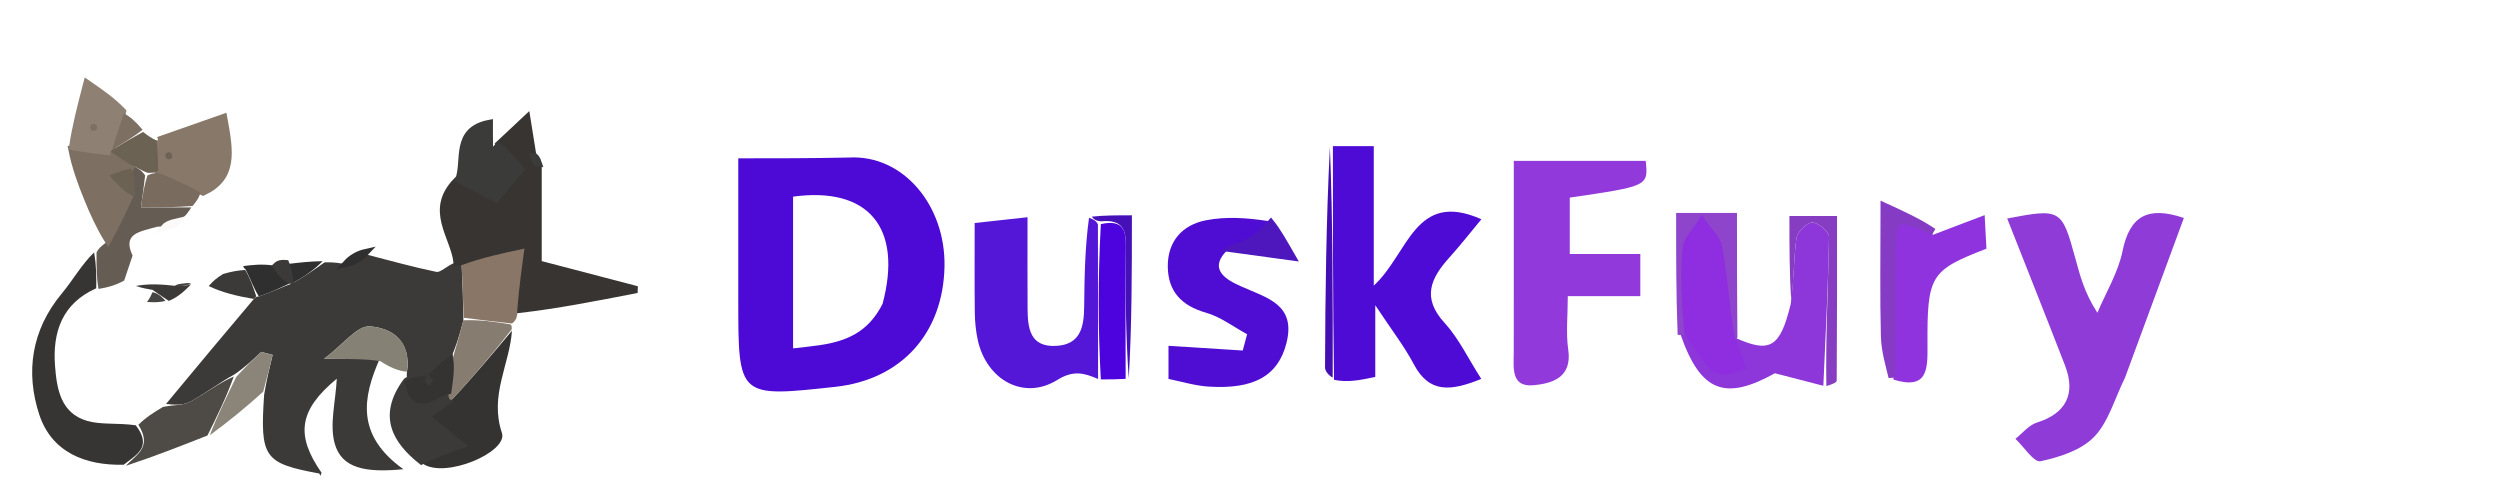 <svg version="1.1" id="Layer_1" xmlns="http://www.w3.org/2000/svg" xmlns:xlink="http://www.w3.org/1999/xlink" x="0px" y="0px" width="100%" viewBox="0 0 362 70" enable-background="new 0 0 362 70" xml:space="preserve">

<path fill="#3C3A39" opacity="1" stroke="none" d="
M54.976,51.966 
	C52.531,57.534 51.487,62.976 58.404,67.941 
	C52.885,68.489 49.446,67.808 48.456,64.188 
	C47.703,61.434 48.589,58.232 48.767,54.836 
	C43.246,59.403 42.779,63.02 46.566,68.467 
	C46.504,68.617 46.443,68.767 46.381,68.917 
	C46.326,68.795 46.288,68.577 46.212,68.563 
	C38.225,67.081 37.63,66.286 38.248,57.134 
	C38.663,54.725 39.072,53.055 39.48,51.386 
	C38.929,51.242 38.378,51.098 37.827,50.954 
	C36.666,52.05 35.504,53.146 33.977,54.196 
	C31.589,55.516 29.645,57.029 27.507,58.184 
	C26.488,58.735 25.101,58.604 24.04,58.493 
	C28.348,53.275 32.497,48.347 36.758,43.287 
	C36.871,43.155 37.103,42.897 37.487,42.933 
	C39.25,42.314 40.629,41.661 42.375,41.004 
	C44.163,39.996 45.584,38.991 47.005,37.985 
	C47.74,37.978 48.475,37.97 49.778,38.199 
	C51.25,37.908 52.153,37.38 53.057,36.853 
	C56.427,37.717 59.779,38.667 63.182,39.366 
	C63.782,39.489 64.597,38.56 65.844,38.039 
	C66.375,37.96 66.79,37.945 66.845,38.392 
	C66.983,41.23 67.064,43.621 67.101,46.38 
	C66.536,48.528 66.016,50.307 65.151,52.144 
	C63.871,53.135 62.936,54.067 62.001,54.999 
	C62,55 61.999,55.001 61.755,54.908 
	C60.731,54.914 59.951,55.013 59.129,55.085 
	C59.087,55.057 59.003,55.002 59.003,55.002 
	C59.003,55.002 58.843,54.631 58.911,54.031 
	C59.683,49.161 56.453,47.442 53.527,47.261 
	C51.695,47.147 49.687,49.88 46.923,51.966 
	C50.765,51.966 52.871,51.966 54.976,51.966 
z" data-index="1" style="opacity: 1; fill: rgb(60, 58, 57);"></path>
<path fill="#4D09D6" opacity="1" stroke="none" d="
M122.939,22.81 
	C130.855,22.382 136.934,29.831 136.764,38.584 
	C136.577,48.192 130.59,54.956 120.979,56.01 
	C106.903,57.554 106.903,57.554 106.903,43.472 
	C106.902,36.838 106.903,30.203 106.903,22.926 
	C112.336,22.926 117.442,22.926 122.939,22.81 
M127.797,43.995 
	C130.743,32.977 125.759,26.987 114.837,28.474 
	C114.837,35.794 114.837,43.111 114.837,50.445 
	C119.989,49.843 124.889,49.74 127.797,43.995 
z" data-index="2" style="opacity: 1; fill: rgb(77, 9, 214);"></path>
<path fill="#8F3BD8" opacity="1" stroke="none" d="
M307.704,54.678 
	C306.156,57.835 305.285,61.155 303.2,63.288 
	C301.327,65.203 298.203,66.203 295.456,66.788 
	C294.521,66.987 293.055,64.693 291.831,63.538 
	C292.861,62.732 293.775,61.552 294.944,61.186 
	C299.108,59.883 300.631,57.093 299.015,52.921 
	C296.272,45.838 293.457,38.783 290.641,31.637 
	C298.387,30.163 298.55,30.255 300.501,37.376 
	C301.185,39.872 301.809,42.385 303.703,45.286 
	C304.953,42.321 306.708,39.459 307.34,36.368 
	C308.389,31.24 311.025,29.805 316.225,31.56 
	C313.433,39.152 310.642,46.738 307.704,54.678 
z" data-index="3" style="fill: rgb(143, 59, 216); opacity: 1;"></path>
<path fill="#4E0BD6" opacity="1" stroke="none" d="
M193.004,21.157 
	C194.822,21.157 196.64,21.157 198.922,21.157 
	C198.922,27.547 198.922,33.943 198.922,41.355 
	C203.941,36.778 204.86,27.455 214.505,31.749 
	C213.035,33.514 211.518,35.459 209.871,37.287 
	C207.172,40.283 205.837,43.111 209.168,46.745 
	C211.22,48.983 212.567,51.868 214.488,54.865 
	C210.092,56.646 206.968,57.011 204.7,52.709 
	C203.351,50.151 201.544,47.836 199.14,44.196 
	C199.14,48.625 199.14,51.53 199.14,54.579 
	C197.016,55.029 195.178,55.418 193.166,54.999 
	C192.995,43.179 193,32.168 193.004,21.157 
z" data-index="4" style="opacity: 1; fill: rgb(78, 11, 214);"></path>

<path fill="#9139DB" opacity="1" stroke="none" d="
M219.198,35.019 
	C219.198,30.894 219.198,27.265 219.198,23.296 
	C225.847,23.296 232.073,23.296 238.299,23.296 
	C238.676,26.946 238.676,26.946 227.303,28.613 
	C227.303,31.14 227.303,33.718 227.303,36.777 
	C230.619,36.777 233.872,36.777 237.518,36.777 
	C237.518,38.956 237.518,40.668 237.518,42.883 
	C234.303,42.883 231.055,42.883 227.016,42.883 
	C227.016,45.78 226.73,48.237 227.079,50.6 
	C227.685,54.696 224.726,55.521 222.085,55.779 
	C218.733,56.106 219.186,53.223 219.193,50.992 
	C219.209,45.833 219.198,40.674 219.198,35.019 
z" data-index="6" style="opacity: 1; fill: rgb(145, 57, 219);"></path>
<path fill="#4F0DD4" opacity="1" stroke="none" d="
M177.971,35.989 
	C174.608,39.016 177.764,40.593 179.687,41.456 
	C183.459,43.148 187.704,44.071 186.274,49.692 
	C185.067,54.438 181.558,56.404 174.967,55.978 
	C173.039,55.853 171.142,55.259 169.197,54.874 
	C169.197,52.854 169.197,51.235 169.197,50.074 
	C172.886,50.308 176.417,50.532 179.949,50.755 
	C180.161,49.969 180.372,49.183 180.583,48.396 
	C178.609,47.329 176.745,45.879 174.638,45.282 
	C171.092,44.277 169.133,42.206 169.096,38.611 
	C169.058,34.958 171.183,32.566 174.622,31.896 
	C177.481,31.339 180.484,31.52 183.71,32.021 
	C182.994,33.442 182.061,34.335 180.972,34.953 
	C180.067,35.467 178.978,35.656 177.971,35.989 
z" data-index="7" style="opacity: 1; fill: rgb(79, 13, 212);"></path>
<path fill="#5416D7" opacity="1" stroke="none" d="
M159.003,54.877 
	C157.015,54.029 155.465,53.543 153.087,55.019 
	C148.236,58.03 142.822,55.018 141.57,49.187 
	C141.293,47.901 141.167,46.561 141.151,45.244 
	C141.1,40.968 141.132,36.69 141.132,32.294 
	C143.775,32.004 146.015,31.758 148.786,31.454 
	C148.786,35.873 148.763,40.289 148.794,44.703 
	C148.813,47.52 149.129,50.285 152.933,50.085 
	C156.496,49.898 156.961,47.271 156.988,44.41 
	C157.029,40.106 157.107,35.802 157.691,31.532 
	C158.429,31.8 158.688,31.967 158.979,32.473 
	C158.98,40.21 158.991,47.544 159.003,54.877 
z" data-index="8" style="opacity: 1; fill: rgb(84, 22, 215);"></path>
<path fill="#373431" opacity="1" stroke="none" d="
M66.79,37.945 
	C66.79,37.945 66.375,37.96 66.168,37.974 
	C65.701,34.133 61.998,30.445 66.095,26.218 
	C68.508,26.982 70.229,27.943 71.797,28.819 
	C73.032,27.346 74.131,26.036 75.433,24.484 
	C74.554,23.45 73.436,22.135 72.318,20.82 
	C73.414,19.793 74.511,18.765 76.3,17.09 
	C76.64,19.225 76.822,20.373 77.123,22.24 
	C77.475,23.305 77.708,23.651 77.942,23.997 
	C77.942,28.706 77.942,33.416 77.942,38.193 
	C81.765,39.193 86.355,40.394 92.231,41.932 
	C85.658,43.209 80.733,44.166 75.289,44.809 
	C75.17,41.576 75.57,38.657 75.934,35.993 
	C72.698,36.684 69.744,37.314 66.79,37.945 
z" data-index="9" style="opacity: 1; fill: rgb(55, 52, 49); stroke: rgb(55, 52, 49);"></path>
<path fill="#8D36D9" opacity="1" stroke="none" d="
M264.021,55.86 
	C262.057,55.353 260.093,54.846 257.001,54.048 
	C249.893,57.994 246.265,56.915 243.317,48.356 
	C243.603,47.999 244.001,47.998 244.354,48.065 
	C248.476,54.286 248.476,54.286 252.29,53.114 
	C251.838,51.781 251.386,50.446 250.987,49.049 
	C251.042,48.986 251.133,48.849 251.133,48.849 
	C256.262,51.195 257.752,50.404 259.296,44.025 
	C259.774,40.396 259.721,37.425 260.122,34.516 
	C260.247,33.606 261.565,32.254 262.387,32.217 
	C263.212,32.18 264.855,33.543 264.843,34.271 
	C264.723,41.47 264.334,48.665 264.021,55.86 
z" data-index="10" style="opacity: 1; fill: rgb(141, 54, 217);"></path>
<path fill="#8E33DE" opacity="1" stroke="none" d="
M279.925,33.987 
	C282.239,33.106 284.554,32.225 287.378,31.15 
	C287.497,33.396 287.566,34.708 287.635,36.007 
	C279.51,39.165 279.044,39.847 279.101,50.034 
	C279.12,53.404 279.165,56.508 274.172,54.965 
	C273.982,48.715 273.981,43.264 273.99,37.813 
	C274,31.131 274.346,30.91 279.925,33.987 
z" data-index="11" style="fill: rgb(142, 51, 222); opacity: 1;"></path>
<path fill="#373434" opacity="1" stroke="none" d="
M13.934,41.741 
	C9.016,43.936 7.593,48.051 7.969,52.99 
	C8.225,56.339 8.803,59.847 12.631,60.947 
	C14.693,61.539 17.02,61.207 19.66,61.581 
	C22.124,64.785 19.658,65.892 17.915,67.29 
	C12.314,67.435 7.479,65.459 5.692,60.05 
	C3.669,53.927 4.544,47.795 8.936,42.516 
	C10.565,40.558 11.821,38.289 13.622,36.553 
	C13.976,38.543 13.955,40.142 13.934,41.741 
z" data-index="12" style="fill: rgb(55, 52, 52); opacity: 1;"></path>
<path fill="#343332" opacity="1" stroke="none" d="
M74.132,47.89 
	C73.797,52.799 70.845,57.24 72.678,62.686 
	C73.61,65.455 64.347,69.423 61.162,67.098 
	C62.926,65.785 64.774,65.14 66.797,64.434 
	C64.867,62.88 63.381,61.684 61.674,60.311 
	C63.224,59.208 64.122,58.568 65.377,57.917 
	C68.532,54.567 71.332,51.229 74.132,47.89 
z" data-index="13" style="opacity: 1; fill: rgb(52, 51, 50);"></path>
<path fill="#4D03DE" opacity="1" stroke="none" d="
M159.399,54.941 
	C158.991,47.544 158.98,40.21 159.402,32.453 
	C162.634,31.731 163.05,33.38 163.023,35.675 
	C162.947,42.069 162.994,48.464 162.992,54.859 
	C161.927,54.908 160.861,54.956 159.399,54.941 
z" data-index="14" style="opacity: 1; visibility: visible; fill: rgb(77, 3, 222);"></path>
<path fill="#4E4A45" opacity="1" stroke="none" d="
M18.216,67.447 
	C19.658,65.892 22.124,64.785 20.037,61.517 
	C21.083,60.469 22.184,59.774 23.583,58.93 
	C25.101,58.604 26.488,58.735 27.507,58.184 
	C29.645,57.029 31.589,55.516 33.852,54.519 
	C32.74,57.613 31.389,60.337 30.038,63.061 
	C26.198,64.576 22.358,66.09 18.216,67.447 
z" data-index="15" style="opacity: 1; fill: rgb(78, 74, 69);"></path>
<path fill="#87786A" opacity="1" stroke="none" d="
M22.92,20.317 
	C25.935,19.259 28.951,18.201 32.4,16.991 
	C33.348,22.108 33.911,25.714 29.418,27.823 
	C26.981,26.692 25.003,25.87 22.909,24.716 
	C22.836,23.028 22.878,21.672 22.92,20.317 
M24.48,22.611 
	C24.48,22.611 24.401,22.485 24.48,22.611 
z" data-index="16" style="opacity: 1; fill: rgb(135, 120, 106); stroke: rgb(135, 120, 106);"></path>
<path fill="#897667" opacity="1" stroke="none" d="
M66.845,38.392 
	C69.744,37.314 72.698,36.684 75.934,35.993 
	C75.57,38.657 75.17,41.576 74.906,44.831 
	C74.938,45.729 74.835,46.292 74.14,46.842 
	C71.414,46.556 69.28,46.283 67.146,46.011 
	C67.064,43.621 66.983,41.23 66.845,38.392 
z" data-index="17" style="opacity: 1; fill: rgb(137, 118, 103);"></path>
<path fill="#655D54" opacity="1" stroke="none" d="
M14.268,41.837 
	C13.955,40.142 13.976,38.543 13.978,36.544 
	C14.297,35.916 14.635,35.69 15.443,35.042 
	C16.924,32.431 17.935,30.241 18.965,27.665 
	C18.982,26.508 18.979,25.737 18.967,24.728 
	C18.957,24.491 18.933,24.016 19.244,24.031 
	C20.044,24.372 20.534,24.697 21.016,25.404 
	C20.831,27.031 20.655,28.277 20.408,30.029 
	C23.083,30.029 25.391,30.029 27.698,30.029 
	C27.301,30.667 26.905,31.305 25.91,31.999 
	C24.716,32.322 24.121,32.588 23.526,32.855 
	C23.526,32.855 23.233,32.759 22.721,32.837 
	C20.23,33.56 17.679,33.784 19.198,37.004 
	C18.828,38.099 18.458,39.193 17.983,40.621 
	C16.786,41.282 15.694,41.608 14.268,41.837 
z" data-index="18" style="opacity: 1; fill: rgb(101, 93, 84);"></path>
<path fill="#3B3B3A" opacity="1" stroke="none" d="
M72.134,21.154 
	C73.436,22.135 74.554,23.45 75.433,24.484 
	C74.131,26.036 73.032,27.346 71.797,28.819 
	C70.229,27.943 68.508,26.982 66.413,26.018 
	C67.455,23.302 65.701,18.809 70.879,17.843 
	C70.879,19.237 70.87,20.461 70.897,21.684 
	C70.899,21.776 71.191,21.967 71.276,21.933 
	C71.52,21.834 71.728,21.643 72.134,21.154 
z" data-index="19" style="fill: rgb(59, 59, 58); stroke: rgb(59, 59, 58);"></path>
<path fill="#3C3A39" opacity="1" stroke="none" d="
M65.021,57.929 
	C64.122,58.568 63.224,59.208 61.674,60.311 
	C63.381,61.684 64.867,62.88 66.797,64.434 
	C64.774,65.14 62.926,65.785 61.024,66.755 
	C57.397,63.844 55.16,60.328 58.781,55.314 
	C59.003,55.002 59.087,55.057 59.094,55.449 
	C60.206,60.16 62.842,56.873 64.85,57.222 
	C64.907,57.458 65.021,57.929 65.021,57.929 
z" data-index="20" style="opacity: 1; fill: rgb(60, 58, 57); stroke: rgb(60, 58, 57);"></path>
<path fill="#7D7063" opacity="1" stroke="none" d="
M18.933,24.016 
	C18.933,24.016 18.957,24.491 18.66,24.736 
	C17.807,25.191 17.25,25.4 16.693,25.61 
	C17.444,26.423 18.195,27.237 18.946,28.051 
	C17.935,30.241 16.924,32.431 15.637,34.799 
	C14.468,32.923 13.536,30.885 12.691,28.812 
	C11.749,26.501 10.886,24.157 10.393,21.617 
	C12.53,21.607 14.263,21.809 16.271,22.13 
	C17.342,22.838 18.138,23.427 18.933,24.016 
z" data-index="21" style="fill: rgb(125, 112, 99); stroke: rgb(125, 112, 99);"></path>
<path fill="#8E8173" opacity="1" stroke="none" d="
M15.996,22.011 
	C14.263,21.809 12.53,21.607 10.509,21.243 
	C10.943,18.301 11.665,15.521 12.573,12.027 
	C14.89,13.631 16.263,14.581 17.771,16.145 
	C17.266,18.506 16.627,20.252 15.992,21.999 
	C15.998,22 15.996,22.011 15.996,22.011 
M13.52,18.403 
	C13.52,18.403 13.597,18.524 13.52,18.403 
z" data-index="22" style="fill: rgb(142, 129, 115); stroke: rgb(142, 129, 115);"></path>
<path fill="#8E44CB" opacity="1" stroke="none" d="
M244.001,47.998 
	C244.001,47.998 243.603,47.999 243.403,47.997 
	C243.204,42.569 243.204,37.143 243.204,31.337 
	C245.501,31.337 247.71,31.337 251.013,31.337 
	C251.013,36.837 251.013,42.387 251.073,48.394 
	C251.133,48.849 251.042,48.986 250.706,48.776 
	C249.915,44.334 249.63,40.073 248.905,35.888 
	C248.666,34.507 247.292,33.323 246.437,32.05 
	C245.626,33.369 244.225,34.642 244.115,36.018 
	C243.799,39.989 244.002,44.001 244.001,47.998 
z" data-index="23" style="fill: rgb(142, 68, 203); stroke: rgb(142, 68, 203);"></path>
<path fill="#868175" opacity="1" stroke="none" d="
M55.072,52.291 
	C52.871,51.966 50.765,51.966 46.923,51.966 
	C49.687,49.88 51.695,47.147 53.527,47.261 
	C56.453,47.442 59.683,49.161 58.889,53.83 
	C57.587,53.692 56.377,53.154 55.072,52.291 
z" data-index="24" style="fill: rgb(134, 129, 117); opacity: 1;"></path>
<path fill="#877C70" opacity="1" stroke="none" d="
M65.377,57.917 
	C65.021,57.929 64.907,57.458 64.936,56.818 
	C65.142,54.814 65.319,53.45 65.496,52.085 
	C66.016,50.307 66.536,48.528 67.101,46.38 
	C69.28,46.283 71.414,46.556 73.865,46.959 
	C74.181,47.09 74.069,47.485 74.1,47.687 
	C71.332,51.229 68.532,54.567 65.377,57.917 
z" data-index="25" style="fill: rgb(135, 124, 112); opacity: 1;"></path>
<path fill="#8A8578" opacity="1" stroke="none" d="
M30.382,63.023 
	C31.389,60.337 32.74,57.613 34.216,54.565 
	C35.504,53.146 36.666,52.05 37.827,50.954 
	C38.378,51.098 38.929,51.242 39.48,51.386 
	C39.072,53.055 38.663,54.725 38.111,56.719 
	C35.554,59.023 33.14,61.004 30.382,63.023 
z" data-index="26" style="opacity: 1; fill: rgb(138, 133, 120);"></path>
<path fill="#863DC1" opacity="1" stroke="none" d="
M264.458,55.898 
	C264.334,48.665 264.723,41.47 264.843,34.271 
	C264.855,33.543 263.212,32.18 262.387,32.217 
	C261.565,32.254 260.247,33.606 260.122,34.516 
	C259.721,37.425 259.774,40.396 259.379,43.644 
	C259.107,39.821 259.107,35.697 259.107,31.279 
	C261.412,31.279 263.484,31.279 266.003,31.279 
	C266.003,39.274 266.014,47.198 265.956,55.122 
	C265.954,55.396 265.264,55.665 264.458,55.898 
z" data-index="27" style="fill: rgb(134, 61, 193); opacity: 1;"></path>
<path fill="#796C5F" opacity="1" stroke="none" d="
M27.892,29.82 
	C25.391,30.029 23.083,30.029 20.408,30.029 
	C20.655,28.277 20.831,27.031 21.349,25.4 
	C22.135,25.026 22.58,25.037 23.025,25.048 
	C25.003,25.87 26.981,26.692 29.042,27.897 
	C28.778,28.723 28.432,29.167 27.892,29.82 
z" data-index="28" style="fill: rgb(121, 108, 95); opacity: 1;"></path>
<path fill="#430DB3" opacity="1" stroke="none" d="
M192.571,21.251 
	C193,32.168 192.995,43.179 192.974,54.669 
	C192.577,54.497 191.863,53.846 191.865,53.197 
	C191.903,42.58 192.031,31.963 192.571,21.251 
z" data-index="29" style="opacity: 1; fill: rgb(67, 13, 179);"></path>
<path fill="#863BC5" opacity="1" stroke="none" d="
M279.963,33.565 
	C274.346,30.91 274,31.131 273.99,37.813 
	C273.981,43.264 273.982,48.715 273.963,54.643 
	C273.564,52.977 272.911,50.842 272.853,48.691 
	C272.699,42.97 272.801,37.242 272.801,29.829 
	C275.844,31.23 277.922,32.186 279.963,33.565 
z" data-index="30" style="fill: rgb(134, 59, 197); stroke: rgb(134, 59, 197);"></path>
<path fill="#4610B9" opacity="1" stroke="none" d="
M163.446,54.809 
	C162.994,48.464 162.947,42.069 163.023,35.675 
	C163.05,33.38 162.634,31.731 159.413,32.048 
	C158.688,31.967 158.429,31.8 158.085,31.371 
	C159.901,31.175 161.844,31.175 163.899,31.175 
	C163.899,39.135 163.899,46.947 163.446,54.809 
z" data-index="31" style="opacity: 1; fill: rgb(70, 16, 185);"></path>
<path fill="#3C3A39" opacity="1" stroke="none" d="
M36.758,43.287 
	C34.394,42.89 32.142,42.361 30.217,41.416 
	C30.925,40.646 31.306,40.292 32.303,39.672 
	C33.667,39.285 34.415,39.164 35.509,39.089 
	C36.271,40.389 36.687,41.643 37.103,42.897 
	C37.103,42.897 36.871,43.155 36.758,43.287 
z" data-index="32" style="opacity: 1; fill: rgb(60, 58, 57);"></path>
<path fill="#2F2F2F" opacity="1" stroke="none" d="
M37.487,42.933 
	C36.687,41.643 36.271,40.389 35.537,38.961 
	C35.22,38.787 35.238,38.527 35.238,38.527 
	C36.558,38.361 37.878,38.196 39.602,38.443 
	C40.668,39.568 41.33,40.28 41.996,40.996 
	C41.999,40.999 42.008,41.008 42.008,41.008 
	C40.629,41.661 39.25,42.314 37.487,42.933 
z" data-index="33" style="fill: rgb(47, 47, 47); opacity: 1;"></path>
<path fill="#6B6254" opacity="1" stroke="none" d="
M22.909,24.716 
	C22.58,25.037 22.135,25.026 21.357,25.019 
	C20.534,24.697 20.044,24.372 19.244,24.031 
	C18.138,23.427 17.342,22.838 16.271,22.13 
	C15.996,22.011 15.998,22 16.202,21.745 
	C17.844,20.694 19.281,19.897 20.719,19.1 
	C21.26,19.52 21.801,19.939 22.631,20.337 
	C22.878,21.672 22.836,23.028 22.909,24.716 
z" data-index="34" style="fill: rgb(107, 98, 84); opacity: 1;"></path>
<path fill="#7D7063" opacity="1" stroke="none" d="
M20.646,18.783 
	C19.281,19.897 17.844,20.694 16.197,21.744 
	C16.627,20.252 17.266,18.506 17.943,16.42 
	C18.845,16.875 19.71,17.671 20.646,18.783 
z" data-index="35" style="fill: rgb(125, 112, 99); opacity: 1;"></path>
<path fill="#4D17BD" opacity="1" stroke="none" d="
M178.37,36.025 
	C178.978,35.656 180.067,35.467 180.972,34.953 
	C182.061,34.335 182.994,33.442 184.027,32.27 
	C184.931,33.396 185.803,34.917 187.129,37.229 
	C183.434,36.713 181.101,36.387 178.37,36.025 
z" data-index="36" style="opacity: 1; fill: rgb(77, 23, 189); stroke: rgb(77, 23, 189);"></path>
<path fill="#2F2F2F" opacity="1" stroke="none" d="
M46.717,37.816 
	C45.584,38.991 44.163,39.996 42.375,41.004 
	C42.008,41.008 41.999,40.999 41.972,40.53 
	C41.822,39.452 41.699,38.843 41.577,38.235 
	C43.194,38.039 44.811,37.843 46.717,37.816 
z" data-index="37" style="fill: rgb(47, 47, 47); opacity: 1;"></path>

<path fill="#3C3A39" opacity="1" stroke="none" d="
M22.081,41.972 
	C21.344,41.85 20.608,41.728 19.674,41.405 
	C21.063,41.145 22.649,41.087 24.915,41.344 
	C26.281,41.504 26.966,41.348 27.652,41.192 
	C26.752,42.091 25.853,42.991 24.439,43.569 
	C23.31,42.823 22.696,42.397 22.081,41.972 
z" data-index="39" style="fill: rgb(60, 58, 57); opacity: 1;"></path>
<path fill="#2F2F2F" opacity="1" stroke="none" d="
M52.923,36.553 
	C52.153,37.38 51.25,37.908 50.144,38.163 
	C50.891,37.344 51.84,36.798 52.923,36.553 
z" data-index="40" style="fill: rgb(47, 47, 47); stroke: rgb(47, 47, 47);"></path>

<path fill="#3C3A39" opacity="1" stroke="none" d="
M41.389,38.145 
	C41.699,38.843 41.822,39.452 41.968,40.526 
	C41.33,40.28 40.668,39.568 39.997,38.517 
	C40.393,38.137 40.797,38.096 41.389,38.145 
z" data-index="42" style="fill: rgb(60, 58, 57); stroke: rgb(60, 58, 57);"></path>
<path fill="#464544" opacity="1" stroke="none" d="
M27.631,41.126 
	C26.966,41.348 26.281,41.504 25.308,41.421 
	C25.576,41.13 26.132,41.078 27.105,40.99 
	C27.522,40.955 27.61,41.061 27.631,41.126 
z" data-index="43" style="fill: rgb(70, 69, 68); opacity: 1;"></path>
<path fill="#FBFAF9" opacity="1" stroke="none" d="
M23.864,32.886 
	C24.121,32.588 24.716,32.322 25.643,32.11 
	C25.384,32.416 24.793,32.667 23.864,32.886 
z" data-index="44" style="fill: rgb(251, 250, 249); stroke: rgb(251, 250, 249);"></path>
<path fill="#3B3B3A" opacity="1" stroke="none" d="
M77.979,23.665 
	C77.708,23.651 77.475,23.305 77.246,22.638 
	C77.505,22.656 77.76,22.995 77.979,23.665 
z" data-index="45" style="fill: rgb(59, 59, 58); stroke: rgb(59, 59, 58);"></path>
<path fill="#343332" opacity="1" stroke="none" d="
M65.151,52.144 
	C65.319,53.45 65.142,54.814 64.879,56.583 
	C62.842,56.873 60.206,60.16 59.136,55.476 
	C59.951,55.013 60.731,54.914 61.809,55.046 
	C62.192,55.325 62.278,55.374 62.363,55.423 
	C62.242,55.282 62.122,55.14 62.001,54.999 
	C62.936,54.067 63.871,53.135 65.151,52.144 
z" data-index="46" style="fill: rgb(52, 51, 50); stroke: rgb(52, 51, 50);"></path>

<path fill="#464544" opacity="1" stroke="none" d="
M22.065,42.321 
	C22.696,42.397 23.31,42.823 23.967,43.557 
	C23.103,43.819 22.197,43.772 21.291,43.726 
	C21.543,43.374 21.796,43.021 22.065,42.321 
z" data-index="48" style="fill: rgb(70, 69, 68); opacity: 1;"></path>
<path fill="#8F2EE0" opacity="1" stroke="none" d="
M244.354,48.065 
	C244.002,44.001 243.799,39.989 244.115,36.018 
	C244.225,34.642 245.626,33.369 246.437,32.05 
	C247.292,33.323 248.666,34.507 248.905,35.888 
	C249.63,40.073 249.915,44.334 250.652,48.838 
	C251.386,50.446 251.838,51.781 252.29,53.114 
	C248.476,54.286 248.476,54.286 244.354,48.065 
z" data-index="49" style="fill: rgb(143, 46, 224); stroke: rgb(143, 46, 224);"></path>
<path fill="#6B6254" opacity="1" stroke="none" d="
M24.44,22.548 
	C24.401,22.485 24.48,22.611 24.44,22.548 
z" data-index="50" style="fill: rgb(107, 98, 84); stroke: rgb(107, 98, 84);"></path>
<path fill="#6B6254" opacity="1" stroke="none" d="
M18.965,27.665 
	C18.195,27.237 17.444,26.423 16.693,25.61 
	C17.25,25.4 17.807,25.191 18.671,24.974 
	C18.979,25.737 18.982,26.508 18.965,27.665 
z" data-index="51" style="fill: rgb(107, 98, 84); stroke: rgb(107, 98, 84);"></path>
<path fill="#7D7063" opacity="1" stroke="none" d="
M13.559,18.464 
	C13.597,18.524 13.52,18.403 13.559,18.464 
z" data-index="52" style="fill: rgb(125, 112, 99); stroke: rgb(125, 112, 99);"></path>
<path fill="#3C3A39" opacity="1" stroke="none" d="
M62.001,54.999 
	C62.122,55.14 62.242,55.282 62.363,55.423 
	C62.278,55.374 62.192,55.325 62.053,55.139 
	C61.999,55.001 62,55 62.001,54.999 
z" data-index="53" style="fill: rgb(60, 58, 57); stroke: rgb(60, 58, 57);"></path>
</svg>